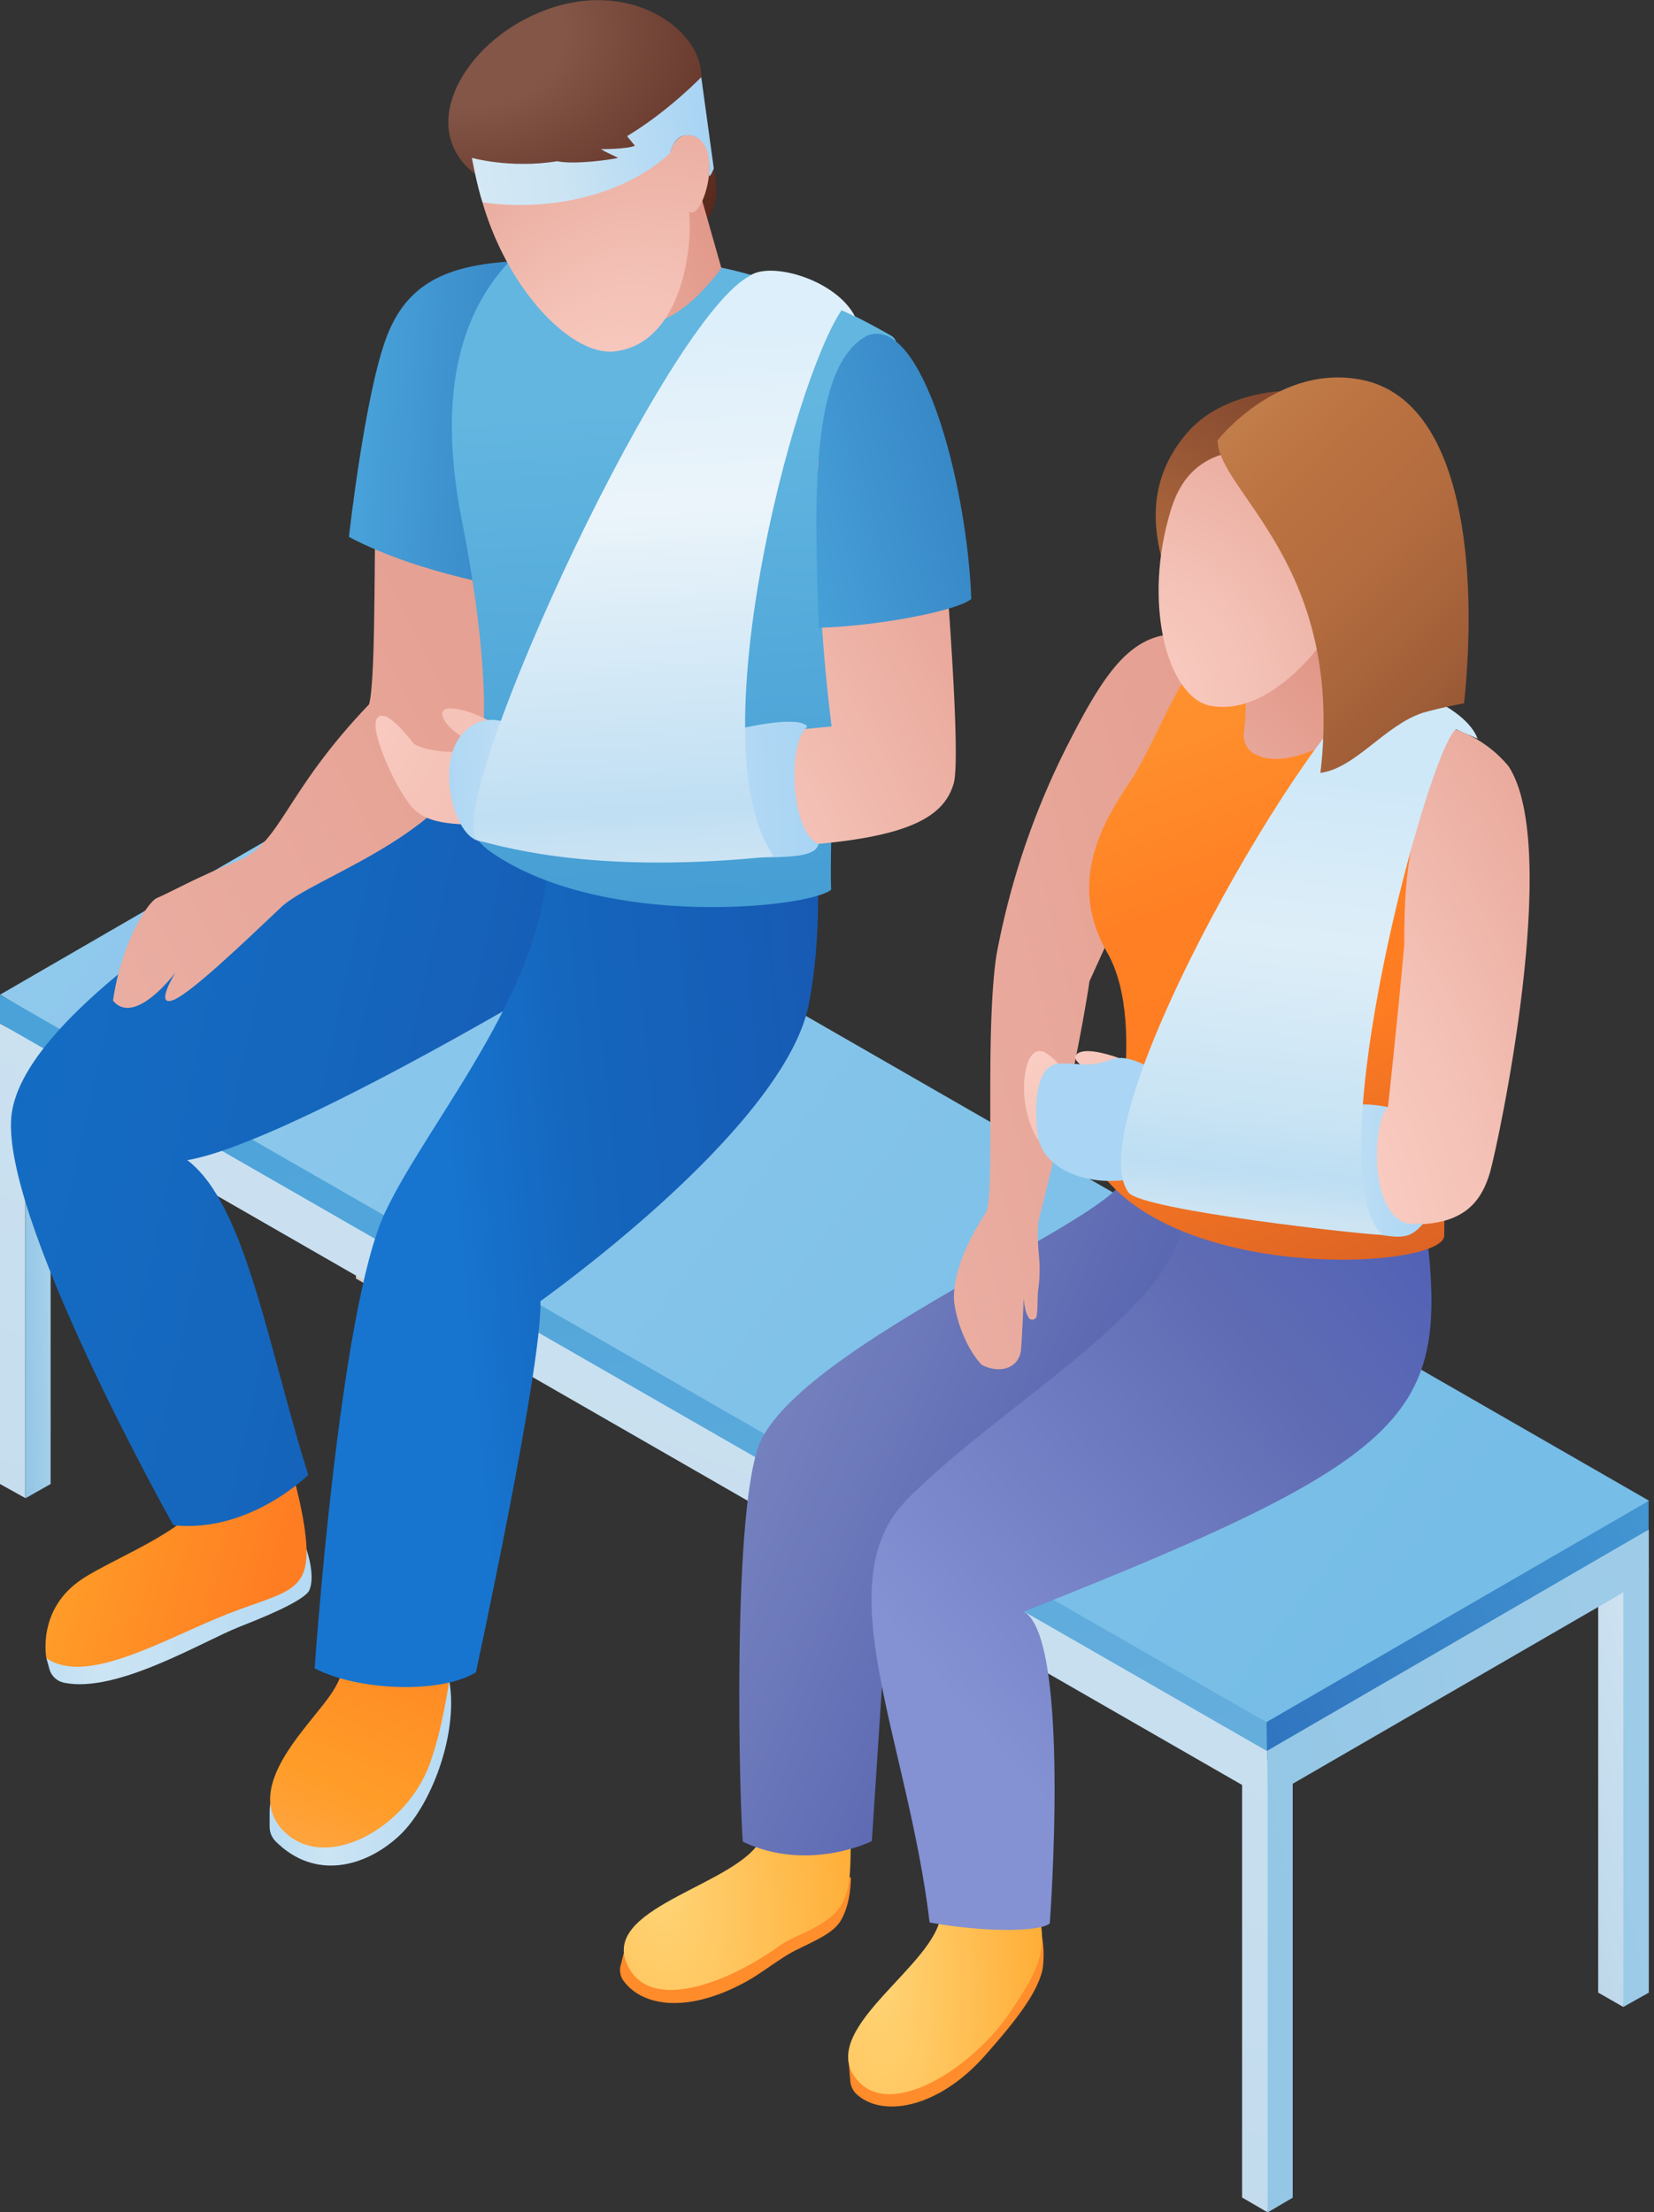 <svg xmlns="http://www.w3.org/2000/svg" width="83" height="111" fill="none"><rect width="100%" height="100%" fill="#333333" stroke="none"/><g clip-path="url(#a)"><path fill="url(#b)" d="M58.26 27.9c-.47-1.92-.46-4.06 1.24-6.1 1.7-2.06 4.72-2.17 4.72-2.17l-2.5 6.15-3.46 2.12Z"/><path fill="url(#c)" d="m42.56 103.14.11 1.28a1 1 0 0 0 .33.67c1.33 1.19 4.1.66 6.4-1.92 1.45-1.64 2.7-3.17 2.93-4.43a5.6 5.6 0 0 0-.2-2.27c-.22-.8-9.57 6.68-9.57 6.68Z"/><path fill="url(#d)" d="M47.21 96.09c-.27 2.49-5.96 5.58-4.37 8.04 1.59 2.45 5.88-.32 7.73-3 2.14-3.1 2.07-3.67.95-7.4-1.13-3.73-4.3 2.36-4.3 2.36Z"/><path fill="#D7D0C6" d="M17.86 42.93v21.22l1.26.73 1.27-21.95-1.42.27-1.11-.27Z"/><path fill="#A29B94" d="M19.12 43.66v21.22l1.27-.73V42.93l-.9.25-.37.48Z"/><path fill="#E5E0DC" d="m17.86 42.93 1.26.73 1.27-.73-1.27-.74-1.26.74Z"/><path fill="url(#e)" d="M1.27 53.95v21.23l1.27-.72V53.23l-.9.25-.37.47Z"/><path fill="#E5E0DC" d="m0 53.22 1.26.73 1.28-.73-1.28-.73-1.26.73Z"/><path fill="url(#f)" d="M80.2 78.75v21.23l1.26.72 1.28-21.95-1.43.28-1.11-.28Z"/><path fill="#E5E0DC" d="m80.2 78.75 1.26.72 1.28-.72-1.28-.73-1.26.73ZM62.33 89.05l1.28.73 1.26-.73-1.26-.74-1.28.74Z"/><path fill="url(#g)" d="M63.6 85.31v3.98l1.28-.25L63.6 111l-1.27-.74v-20.7L1.26 54.46v20.7L0 74.46v-23.1L63.6 85.3Z"/><path fill="url(#h)" d="M82.74 79.15v20.83l-1.28.72V79.9l-16.59 9.6v20.77l-1.26.74V89.76l-.06-5.29 19.19-7.72v2.4Z"/><path fill="url(#i)" d="m0 51.35 63.58 36.51v-4L0 49.93v1.43Z"/><path fill="url(#j)" d="m63.58 87.85 19.15-11.1v-1.43l-19.23 7.8.08 4.73Z"/><path fill="url(#k)" d="m0 49.91 63.55 36.5 19.18-11.1h.04L19.23 38.78 0 49.91Z"/><path fill="url(#l)" d="m31.46 97.36-.3 1.2a.94.94 0 0 0 .07.74c.89 1.35 3.2 1.79 6.23.12.86-.48 1.72-1.2 2.54-1.6 1.02-.5 1.85-.86 2.2-1.47.46-.8.48-1.74.5-2.09.08-.83-11.24 3.1-11.24 3.1Z"/><path fill="url(#m)" d="M38.2 92.26c-1.08 2.26-7.78 3.36-6.8 6.12.95 2.68 4.94 1.21 7.56-.64.33-.24.69-.43 1.05-.6 2.71-1.21 2.71-1.92 2.67-5.6-.05-3.89-4.47.72-4.47.72Z"/><path fill="url(#n)" d="M56.35 59.22c-.94 2.12-15.56 8.1-18.11 12.94-1.58 2.98-1.11 19.04-.96 20.25 3.28 1.56 6.47-.03 6.47-.03l.89-13.6 17.06-13.9v-7.99l-5.35 2.33Z"/><path fill="url(#o)" d="m2.33 83.2.15.55c.1.35.38.61.73.68 2.65.56 7-2.1 8.82-2.81 2.13-.83 3.2-1.4 3.47-1.78.4-.81-.2-2.33-.2-2.33L2.33 83.2Z"/><path fill="url(#p)" d="M2.33 83.2c1.92 1.32 5.46-.7 8.6-2.02 3.14-1.31 4.55-1.11 4.45-3.54-.12-2.86-2.23-8.8-2.63-8.5-.4.3-2.63 5.67-2.63 5.67.2 1.62-4.3 3.3-5.97 4.4-2.33 1.52-1.82 4-1.82 4Z"/><path fill="url(#q)" d="M21.76 38.28C14.98 42.63 1.52 50.12.6 55.78c-.8 4.93 8.1 20.75 8.1 20.75 3.84.4 6.77-2.53 6.77-2.53-2.02-6.38-3.13-13.56-6.07-15.79 4.76-.8 18.12-8.8 18.12-8.8l5.46-8.1-11.23-3.03Z"/><path fill="url(#r)" d="M13.53 90.9v.76c0 .28.11.54.31.74 1.96 1.95 4.47 1.29 6.16-.26 1.79-1.64 3.2-5.76 2.42-8.32-.64-2.12-6.33 3.53-8.25 5.53-.42.41-.64.97-.64 1.56Z"/><path fill="url(#s)" d="M17.5 82.11c-.2 2.2-.7 2.7-1.85 4.13-1.14 1.43-3.33 4.06-1.2 5.83 2.14 1.77 5.97-.43 7.11-3.55 1.15-3.13 1.5-8.75 1.5-8.75l-5.55 2.34Z"/><path fill="url(#t)" d="M27.42 42.12c.6 6.78-5.87 13.96-8.1 18.72-2.3 4.9-3.53 22.87-3.53 22.87 2.12 1.11 6.27 1.31 8.09.2 0 0 3.34-15.38 3.24-18.62 5.67-4.15 12.55-10.32 13.46-14.87 1.03-5.18.1-11.74-.2-11.54-.3.2-12.96 3.24-12.96 3.24Z"/><path fill="url(#u)" d="M18.92 24.2c-.2 1.22 0 9.72-.4 11.14-4.35 4.55-4.38 7-6.68 7.9-1.82.7-3.44 1.61-3.95 1.81-.5.2-1.82 2.33-2.22 5.16 1.1 1.32 3.13-1.41 3.13-1.41s-1 1.62-.2 1.41c.8-.2 3.54-2.83 5.57-4.75 1.61-1.42 7.79-3.34 9.71-7.39 1.92-4.05.1-13.96.1-13.96l-5.06.1Z"/><path fill="url(#v)" d="M26.51 13.08c-3.74.1-5.97.91-7.08 3.75-1.11 2.83-1.92 10.11-1.92 10.11 3.64 1.93 8.6 2.64 8.6 2.64l.4-16.5Z"/><path fill="url(#w)" d="M25.6 13.08c-2.02 2.13-3.84 5.87-2.42 13.05 1.41 7.19 1.31 11.64.6 12.25-.18.15-.3.41-.4.73a3.28 3.28 0 0 0 1.34 3.7c5.62 3.82 15.9 2.75 16.99 1.83-.1-1.92.3-12 .3-12s-1.22-11.37 1.72-14.2c.3-.24.66-.44.97-.6.4-.2.4-.76.03-.99-1.56-.9-4.9-2.66-8.52-3.42-4.61-.95-10.6-.35-10.6-.35Z"/><path fill="url(#x)" d="M35.39 11.09c1.21-1.29.13-3.78-.27-4.12-.4-.33 0-.6.07-3.1s-4.05-5.4-8.84-2.91C22.82 2.8 20.9 6.9 24.2 8.98c1.54.98.81 1.49 1.15 1.49.33.01 10.05.62 10.05.62Z"/><path fill="url(#y)" d="M31.67 16.08c2.1.88 4.53-2.63 4.53-2.63L34.65 8l-2.98 8.1Z"/><path fill="url(#z)" d="M23.78 8.19c.81 5.46 4.65 9.74 7.08 9.44 3.31-.4 3.92-5.13 3.72-7.01.68.47 1.62-2.97.53-3.65-1.14-.7-1.48.68-1.48.68s-.4-.8-1.35-.74c-.65 1.52-2.98 1.96-5.87 1.82a9 9 0 0 1-2.63-.54Z"/><path fill="url(#A)" d="m35.82 8.46-.63-4.59s-1.63 1.7-3.72 2.96c0 .02.39.47.39.48-.33.17-1.7.18-1.7.17.18.13.45.24.86.44-.38.1-2.25.35-3.05.17-2.37.38-4.29-.17-4.29-.17s.27 1.49.54 2.23c3.1.47 7-.24 9.4-2.46 0 0 .18-.75.66-.88.5-.13 1.47.13 1.3 1.99.04.16.24-.35.24-.35Z"/><path fill="url(#B)" d="M24.72 41.38c-1.82 0-3.1 0-3.91-.74s-2.3-3.97-1.9-4.58c.4-.6 1.49.8 1.82 1.21.34.4 2.36.61 2.9.34.54-.28-1.07-.74-1.4-1.62-.34-.88 1.68-.28 2.55.33.87.6-.06 5.06-.06 5.06Z"/><path fill="url(#C)" d="M41.05 23.17a92.5 92.5 0 0 0 .68 13.28l-2.1.2-.67 4.53 1.42 1.22c5.26-.4 7-1.42 7.48-3.1.48-1.7-.88-16.68-.88-16.68-2.63-.46-5.93.55-5.93.55Z"/><path fill="url(#D)" d="M41.08 31.5c-.2-6.28-.47-13.16 2.46-14.67 2.73-1.02 4.99 7.45 5.2 13.22-.57.54-4.42 1.35-7.66 1.45Z"/><path fill="url(#E)" d="M37.14 36.56s2.96-.71 3.37-.1c-1.09.94-.74 5.46.57 5.87-.2.9-2.12.7-8.8.6-6.68-.1-6.85-.55-8.18-.72-1.32-.18-2.24-3.83-.93-5.35 1.32-1.52 2.76-.2 3.17-.4.4-.2 10.8.1 10.8.1Z"/><path fill="url(#F)" d="M37.55 13.89c1-.84 4.4.11 5.36 2-.19-.11-.68-.32-.68-.32-2.45 3.6-7.24 22.03-3.4 27.39-8.65.91-13.26-.38-14.73-.76-2.43-.64 9-25.78 13.44-28.31Z"/><path fill="url(#G)" d="M46.65 96.46c-1.1-9.18-5.2-17.01-1.2-21.15 4.77-4.94 14.98-10.43 13.75-14.98H71.4c1.4 10.48.53 12.4-20.02 20.53 2.37 1.36 1.3 15.65 1.3 15.65-.5.42-3.21.46-6.04-.05Z"/><path fill="url(#H)" d="M61.1 32.15c-3.72-1.16-5.18.64-7.47 5.12A38.98 38.98 0 0 0 50 47.94c-.6 4.07-.04 12.16-.53 12.9-.3.48-1.6 2.45-1.6 4.26 0 .65.44 2.35 1.38 3.37.92.5 1.92.17 1.99-.78.07-.94.13-2.56.13-2.56s.03.67.26 1c.1.15.36.09.39-.1.07-.46.03-1 .08-1.33.21-1.62-.14-1.98.02-3.46 1.95-7.69 2.55-12 2.55-12l3.17-6.98 3.25-10.1Z"/><path fill="url(#I)" d="M55.57 59.25c4.44 5.06 16.6 4.38 16.9 2.8.1-3.1-.63-25.6-.63-25.6-3.69-2.07-6.4-4.23-10.14-4.95-2.4 1.52-3.52 5.56-5.04 7.79-1.51 2.23-3.03 5.16-1.1 8.5 2.16 3.76 0 11.46 0 11.46Z"/><path fill="url(#J)" d="M62.2 32.11c.43 2.3.33 3.87.22 4.63-.06.45.16.9.57 1.11 2.18 1.1 6.04-2.12 6.04-2.12l-1.58-6.52-5.24 2.9Z"/><path fill="url(#K)" d="M71.41 61.42c2.16-.13 2.97-1.22 3.37-2.63.4-1.42 3.59-16.23.93-20.33-1.14-1.41-2.67-1.86-2.67-1.86s-.35.06-1.18 2.48c-.83 2.44-1.42 3.8-1.39 8.3-.4 4.4-.82 8.16-.82 8.16s-1.28.34-1.21.44c.07.1.17 5.13.17 5.13s2.02.6 1.95.6c-.06.01.85-.3.85-.3Z"/><path fill="url(#L)" d="M56.13 53.08c-1.03-.36-1.9-.48-2.14-.13-.18.27.5.66.5.66s-1.2-.01-1.36-.2a2.62 2.62 0 0 0-.74-.63c-.74-.28-1.03.88-1 2 .04 1.12.53 2.65 1.31 2.95.65.26 3.43-4.65 3.43-4.65Z"/><path fill="url(#M)" d="M69.66 55.55c-.8.64-1 5.6 1.12 5.86h.63c-.63.7-.98.76-2.4.5-1.41-.25-10.07-3.08-12.34-2.73-2.28.36-4.38-.6-4.6-2.24-.2-1.64-.06-3.58 1.16-3.58 1.2 0 1.48.21 2.66-.24 1.38-.35 3.76 1.87 3.76 1.87l7.74.81c-.07-.38 1.02-.51 2.27-.25Z"/><path fill="url(#N)" d="M74.15 37.07c-.58-1.6-3.92-2.94-5.24-2.54-2.72.85-14.95 21.68-12.28 25.3.64.9 12.07 2.15 12.74 2.13-3.4-3.3 2.31-24.33 3.69-25.37l1.1.48Z"/><path fill="url(#O)" d="M62.5 22.58c-1.89.17-3.12 1.02-3.73 2.96-1.47 4.73-.18 9.44 1.96 9.87 2.63.52 5.34-2.35 6.58-4.68 0 0 .41 1.24 1.51.05s-.9-10.45-.9-10.45l-5.42 2.25Z"/><path fill="url(#P)" d="M61.1 22.08c0 2.57 6.4 6.23 5.16 16.7 1.76-.23 3.24-2.4 5.15-3.02 1.07-.3 2.06-.47 2.06-.47.68-6.5.06-14.97-4.94-16.19-4.3-1-7.42 2.98-7.42 2.98Z"/></g><defs><linearGradient id="b" x1="55.71" x2="63.15" y1="32.73" y2="19.41" gradientUnits="userSpaceOnUse"><stop offset=".17" stop-color="#BB7241"/><stop offset="1" stop-color="#83482F"/></linearGradient><linearGradient id="c" x1="39.06" x2="47.28" y1="112.35" y2="117.18" gradientUnits="userSpaceOnUse"><stop offset=".01" stop-color="#FF8B2A"/><stop offset=".46" stop-color="#FF8E2C"/><stop offset=".76" stop-color="#FF7D22"/><stop offset="1" stop-color="#DD6424"/></linearGradient><linearGradient id="e" x1="3.83" x2="1.11" y1="58.14" y2="58.2" gradientUnits="userSpaceOnUse"><stop stop-color="#BDDBEF"/><stop offset="1" stop-color="#94C7E6"/></linearGradient><linearGradient id="f" x1="85" x2="60.03" y1="38.89" y2="45.99" gradientUnits="userSpaceOnUse"><stop offset="0" stop-color="#EEF8FF"/><stop offset=".85" stop-color="#BCD7EA"/></linearGradient><linearGradient id="g" x1="122.61" x2="38.02" y1="-56.92" y2="169.25" gradientUnits="userSpaceOnUse"><stop offset="0" stop-color="#EEF8FF"/><stop offset=".85" stop-color="#BCD7EA"/></linearGradient><linearGradient id="h" x1="146.6" x2="63.55" y1="77.93" y2="93.88" gradientUnits="userSpaceOnUse"><stop stop-color="#BDDBEF"/><stop offset="1" stop-color="#94C7E6"/></linearGradient><linearGradient id="i" x1="124.79" x2="89.28" y1="131.32" y2="-62.47" gradientUnits="userSpaceOnUse"><stop offset=".11" stop-color="#77B6DE"/><stop offset=".53" stop-color="#48A1D9"/><stop offset="1" stop-color="#2891D2"/></linearGradient><linearGradient id="j" x1="90.48" x2="16.41" y1="77.82" y2="114.6" gradientUnits="userSpaceOnUse"><stop stop-color="#489FD7"/><stop offset=".67" stop-color="#194CA9"/><stop offset=".94" stop-color="#1A43A2"/></linearGradient><linearGradient id="k" x1="69.89" x2="-92.02" y1="81.22" y2="-43.72" gradientUnits="userSpaceOnUse"><stop stop-color="#76BDE7"/><stop offset=".52" stop-color="#9BCEEE"/><stop offset="1" stop-color="#C2DFF1"/></linearGradient><linearGradient id="l" x1="26.97" x2="33.41" y1="105.06" y2="111.59" gradientUnits="userSpaceOnUse"><stop offset=".01" stop-color="#FF8B2A"/><stop offset=".46" stop-color="#FF8E2C"/><stop offset=".76" stop-color="#FF7D22"/><stop offset="1" stop-color="#DD6424"/></linearGradient><linearGradient id="n" x1="32.09" x2="59.29" y1="70.49" y2="81.88" gradientUnits="userSpaceOnUse"><stop stop-color="#818CC4"/><stop offset=".11" stop-color="#7A86C1"/><stop offset=".62" stop-color="#606DB4"/><stop offset=".92" stop-color="#4F5EAE"/></linearGradient><linearGradient id="o" x1="-3.09" x2="31.47" y1="85.61" y2="88.62" gradientUnits="userSpaceOnUse"><stop stop-color="#AAD5F4"/><stop offset=".23" stop-color="#CCE4F3"/><stop offset=".64" stop-color="#AAD5F4"/><stop offset=".92" stop-color="#94C6E4"/></linearGradient><linearGradient id="p" x1=".06" x2="19.54" y1="67.04" y2="72.25" gradientUnits="userSpaceOnUse"><stop stop-color="#FFAF2B"/><stop offset=".29" stop-color="#FF9C28"/><stop offset=".82" stop-color="#FF7D22"/></linearGradient><linearGradient id="q" x1="-1.97" x2="70.97" y1="57.42" y2="73.5" gradientUnits="userSpaceOnUse"><stop stop-color="#146DC3"/><stop offset=".22" stop-color="#1566BD"/><stop offset=".67" stop-color="#194CA9"/><stop offset=".94" stop-color="#1A43A2"/></linearGradient><linearGradient id="r" x1="11.09" x2="33.63" y1="94.7" y2="95.71" gradientUnits="userSpaceOnUse"><stop stop-color="#AAD5F4"/><stop offset=".23" stop-color="#CCE4F3"/><stop offset=".64" stop-color="#AAD5F4"/><stop offset=".92" stop-color="#94C6E4"/></linearGradient><linearGradient id="s" x1="11.73" x2="20.97" y1="94.62" y2="73" gradientUnits="userSpaceOnUse"><stop stop-color="#FFAB51"/><stop offset=".29" stop-color="#FF9C28"/><stop offset=".82" stop-color="#FF7D22"/></linearGradient><linearGradient id="t" x1="15.79" x2="78.43" y1="63.64" y2="57.3" gradientUnits="userSpaceOnUse"><stop offset=".11" stop-color="#1775D0"/><stop offset=".22" stop-color="#1566BD"/><stop offset=".67" stop-color="#194CA9"/><stop offset=".94" stop-color="#1A43A2"/></linearGradient><linearGradient id="u" x1="-.49" x2="61.61" y1="48.61" y2="17.37" gradientUnits="userSpaceOnUse"><stop stop-color="#EBB0A4"/><stop offset=".69" stop-color="#E19788"/><stop offset="1" stop-color="#C4786B"/></linearGradient><linearGradient id="v" x1="16.01" x2="31.9" y1="27.49" y2="28.4" gradientUnits="userSpaceOnUse"><stop offset=".12" stop-color="#48A1D9"/><stop offset=".48" stop-color="#3B8ECB"/><stop offset=".71" stop-color="#3383C2"/></linearGradient><linearGradient id="w" x1="26.74" x2="24.16" y1="62.01" y2="21" gradientUnits="userSpaceOnUse"><stop stop-color="#338ECC"/><stop offset="1" stop-color="#62B6E0"/></linearGradient><linearGradient id="y" x1="29.57" x2="40.64" y1="17.09" y2="11.17" gradientUnits="userSpaceOnUse"><stop stop-color="#EBB0A4"/><stop offset=".69" stop-color="#E19788"/><stop offset="1" stop-color="#C4786B"/></linearGradient><linearGradient id="A" x1="23.68" x2="41.77" y1="7.08" y2="4.51" gradientUnits="userSpaceOnUse"><stop stop-color="#D4E8F5"/><stop offset=".23" stop-color="#CCE4F3"/><stop offset=".62" stop-color="#AAD5F4"/><stop offset=".92" stop-color="#94C6E4"/></linearGradient><linearGradient id="D" x1="38.69" x2="57.22" y1="33.18" y2="28.24" gradientUnits="userSpaceOnUse"><stop offset=".12" stop-color="#48A1D9"/><stop offset=".48" stop-color="#3B8ECB"/><stop offset=".71" stop-color="#3383C2"/></linearGradient><linearGradient id="E" x1="21.77" x2="50.87" y1="44.04" y2="43.03" gradientUnits="userSpaceOnUse"><stop stop-color="#AAD5F4"/><stop offset=".23" stop-color="#CCE4F3"/><stop offset=".64" stop-color="#AAD5F4"/><stop offset=".92" stop-color="#94C6E4"/></linearGradient><linearGradient id="F" x1="44.3" x2="42.91" y1="43.28" y2="16.35" gradientUnits="userSpaceOnUse"><stop offset=".01" stop-color="#CDE4F3"/><stop offset=".12" stop-color="#C0DFF3"/><stop offset=".68" stop-color="#EBF4FA"/><stop offset="1" stop-color="#DDEFFA"/></linearGradient><linearGradient id="G" x1="38.01" x2="67.18" y1="74.04" y2="48.65" gradientUnits="userSpaceOnUse"><stop stop-color="#8491D3"/><stop offset=".58" stop-color="#606DB4"/><stop offset=".92" stop-color="#4E5EB6"/></linearGradient><linearGradient id="H" x1="43.61" x2="94.32" y1="65.96" y2="53.28" gradientUnits="userSpaceOnUse"><stop stop-color="#EBB0A4"/><stop offset=".69" stop-color="#E19788"/><stop offset="1" stop-color="#C4786B"/></linearGradient><linearGradient id="I" x1="33.3" x2="51.18" y1="21.39" y2="70.01" gradientUnits="userSpaceOnUse"><stop stop-color="#FFA538"/><stop offset=".46" stop-color="#FF8E2C"/><stop offset=".49" stop-color="#FF8B2A"/><stop offset=".61" stop-color="#FF8024"/><stop offset=".76" stop-color="#FF7D22"/><stop offset="1" stop-color="#DD6424"/></linearGradient><linearGradient id="J" x1="59.03" x2="68.49" y1="39" y2="29.47" gradientUnits="userSpaceOnUse"><stop stop-color="#EBB0A4"/><stop offset=".69" stop-color="#E19788"/><stop offset="1" stop-color="#C4786B"/></linearGradient><linearGradient id="M" x1="54.42" x2="81.66" y1="62.41" y2="62.47" gradientUnits="userSpaceOnUse"><stop offset=".2" stop-color="#AAD5F4"/><stop offset=".39" stop-color="#CCE4F3"/><stop offset=".64" stop-color="#AAD5F4"/><stop offset=".92" stop-color="#94C6E4"/></linearGradient><linearGradient id="N" x1="71.81" x2="74.15" y1="61.96" y2="39.98" gradientUnits="userSpaceOnUse"><stop stop-color="#CDE4F3"/><stop offset=".1" stop-color="#BDDEF3"/><stop offset=".24" stop-color="#C9E4F4"/><stop offset=".63" stop-color="#DEEEF8"/><stop offset="1" stop-color="#CFE8F8"/></linearGradient><linearGradient id="P" x1="61.11" x2="79.37" y1="20.68" y2="38.78" gradientUnits="userSpaceOnUse"><stop stop-color="#C27F4C"/><stop offset=".21" stop-color="#BB7241"/><stop offset=".39" stop-color="#B46D3F"/><stop offset=".67" stop-color="#A05E38"/><stop offset=".96" stop-color="#83482F"/></linearGradient><radialGradient id="d" cx="0" cy="0" r="1" gradientTransform="matrix(10 -2 2 31 44.04 98)" gradientUnits="userSpaceOnUse"><stop stop-color="#FFD577"/><stop offset=".94" stop-color="#FFA82E"/></radialGradient><radialGradient id="m" cx="0" cy="0" r="1" gradientTransform="matrix(12 -1 3 24 33.03 94.28)" gradientUnits="userSpaceOnUse"><stop stop-color="#FFD577"/><stop offset=".94" stop-color="#FFA82E"/></radialGradient><radialGradient id="x" cx="0" cy="0" r="1" gradientTransform="matrix(22 0 0 16 23.27 1.67)" gradientUnits="userSpaceOnUse"><stop offset=".23" stop-color="#835648"/><stop offset="1" stop-color="#48170B"/></radialGradient><radialGradient id="z" cx="0" cy="0" r="1" gradientTransform="matrix(3 -19 16 -3 29.7 21.69)" gradientUnits="userSpaceOnUse"><stop stop-color="#FBCFC5"/><stop offset=".4" stop-color="#F4C1B6"/><stop offset="1" stop-color="#E6A597"/></radialGradient><radialGradient id="B" cx="0" cy="0" r="1" gradientTransform="matrix(13 20 -14 13 16.31 34.03)" gradientUnits="userSpaceOnUse"><stop stop-color="#FBCFC5"/><stop offset=".4" stop-color="#F4C1B6"/><stop offset="1" stop-color="#E6A597"/></radialGradient><radialGradient id="C" cx="0" cy="0" r="1" gradientTransform="matrix(15 -22 21 31 32.62 47.65)" gradientUnits="userSpaceOnUse"><stop stop-color="#FBCFC5"/><stop offset=".4" stop-color="#F4C1B6"/><stop offset="1" stop-color="#E6A294"/></radialGradient><radialGradient id="K" cx="0" cy="0" r="1" gradientTransform="matrix(11 -26 19 33 66.98 60.93)" gradientUnits="userSpaceOnUse"><stop stop-color="#FBCFC5"/><stop offset=".4" stop-color="#F4C1B6"/><stop offset="1" stop-color="#E6A294"/></radialGradient><radialGradient id="L" cx="0" cy="0" r="1" gradientTransform="matrix(15 9 -4 15 51.4 52.22)" gradientUnits="userSpaceOnUse"><stop stop-color="#FBCFC5"/><stop offset=".4" stop-color="#F4C1B6"/><stop offset="1" stop-color="#E6A597"/></radialGradient><radialGradient id="O" cx="0" cy="0" r="1" gradientTransform="matrix(14 -9 9 14 56.2 35)" gradientUnits="userSpaceOnUse"><stop stop-color="#FBCFC5"/><stop offset=".4" stop-color="#F4C1B6"/><stop offset="1" stop-color="#E6A597"/></radialGradient><clipPath id="a"><path fill="#fff" d="M0 0h82.78v111H0z"/></clipPath></defs></svg>